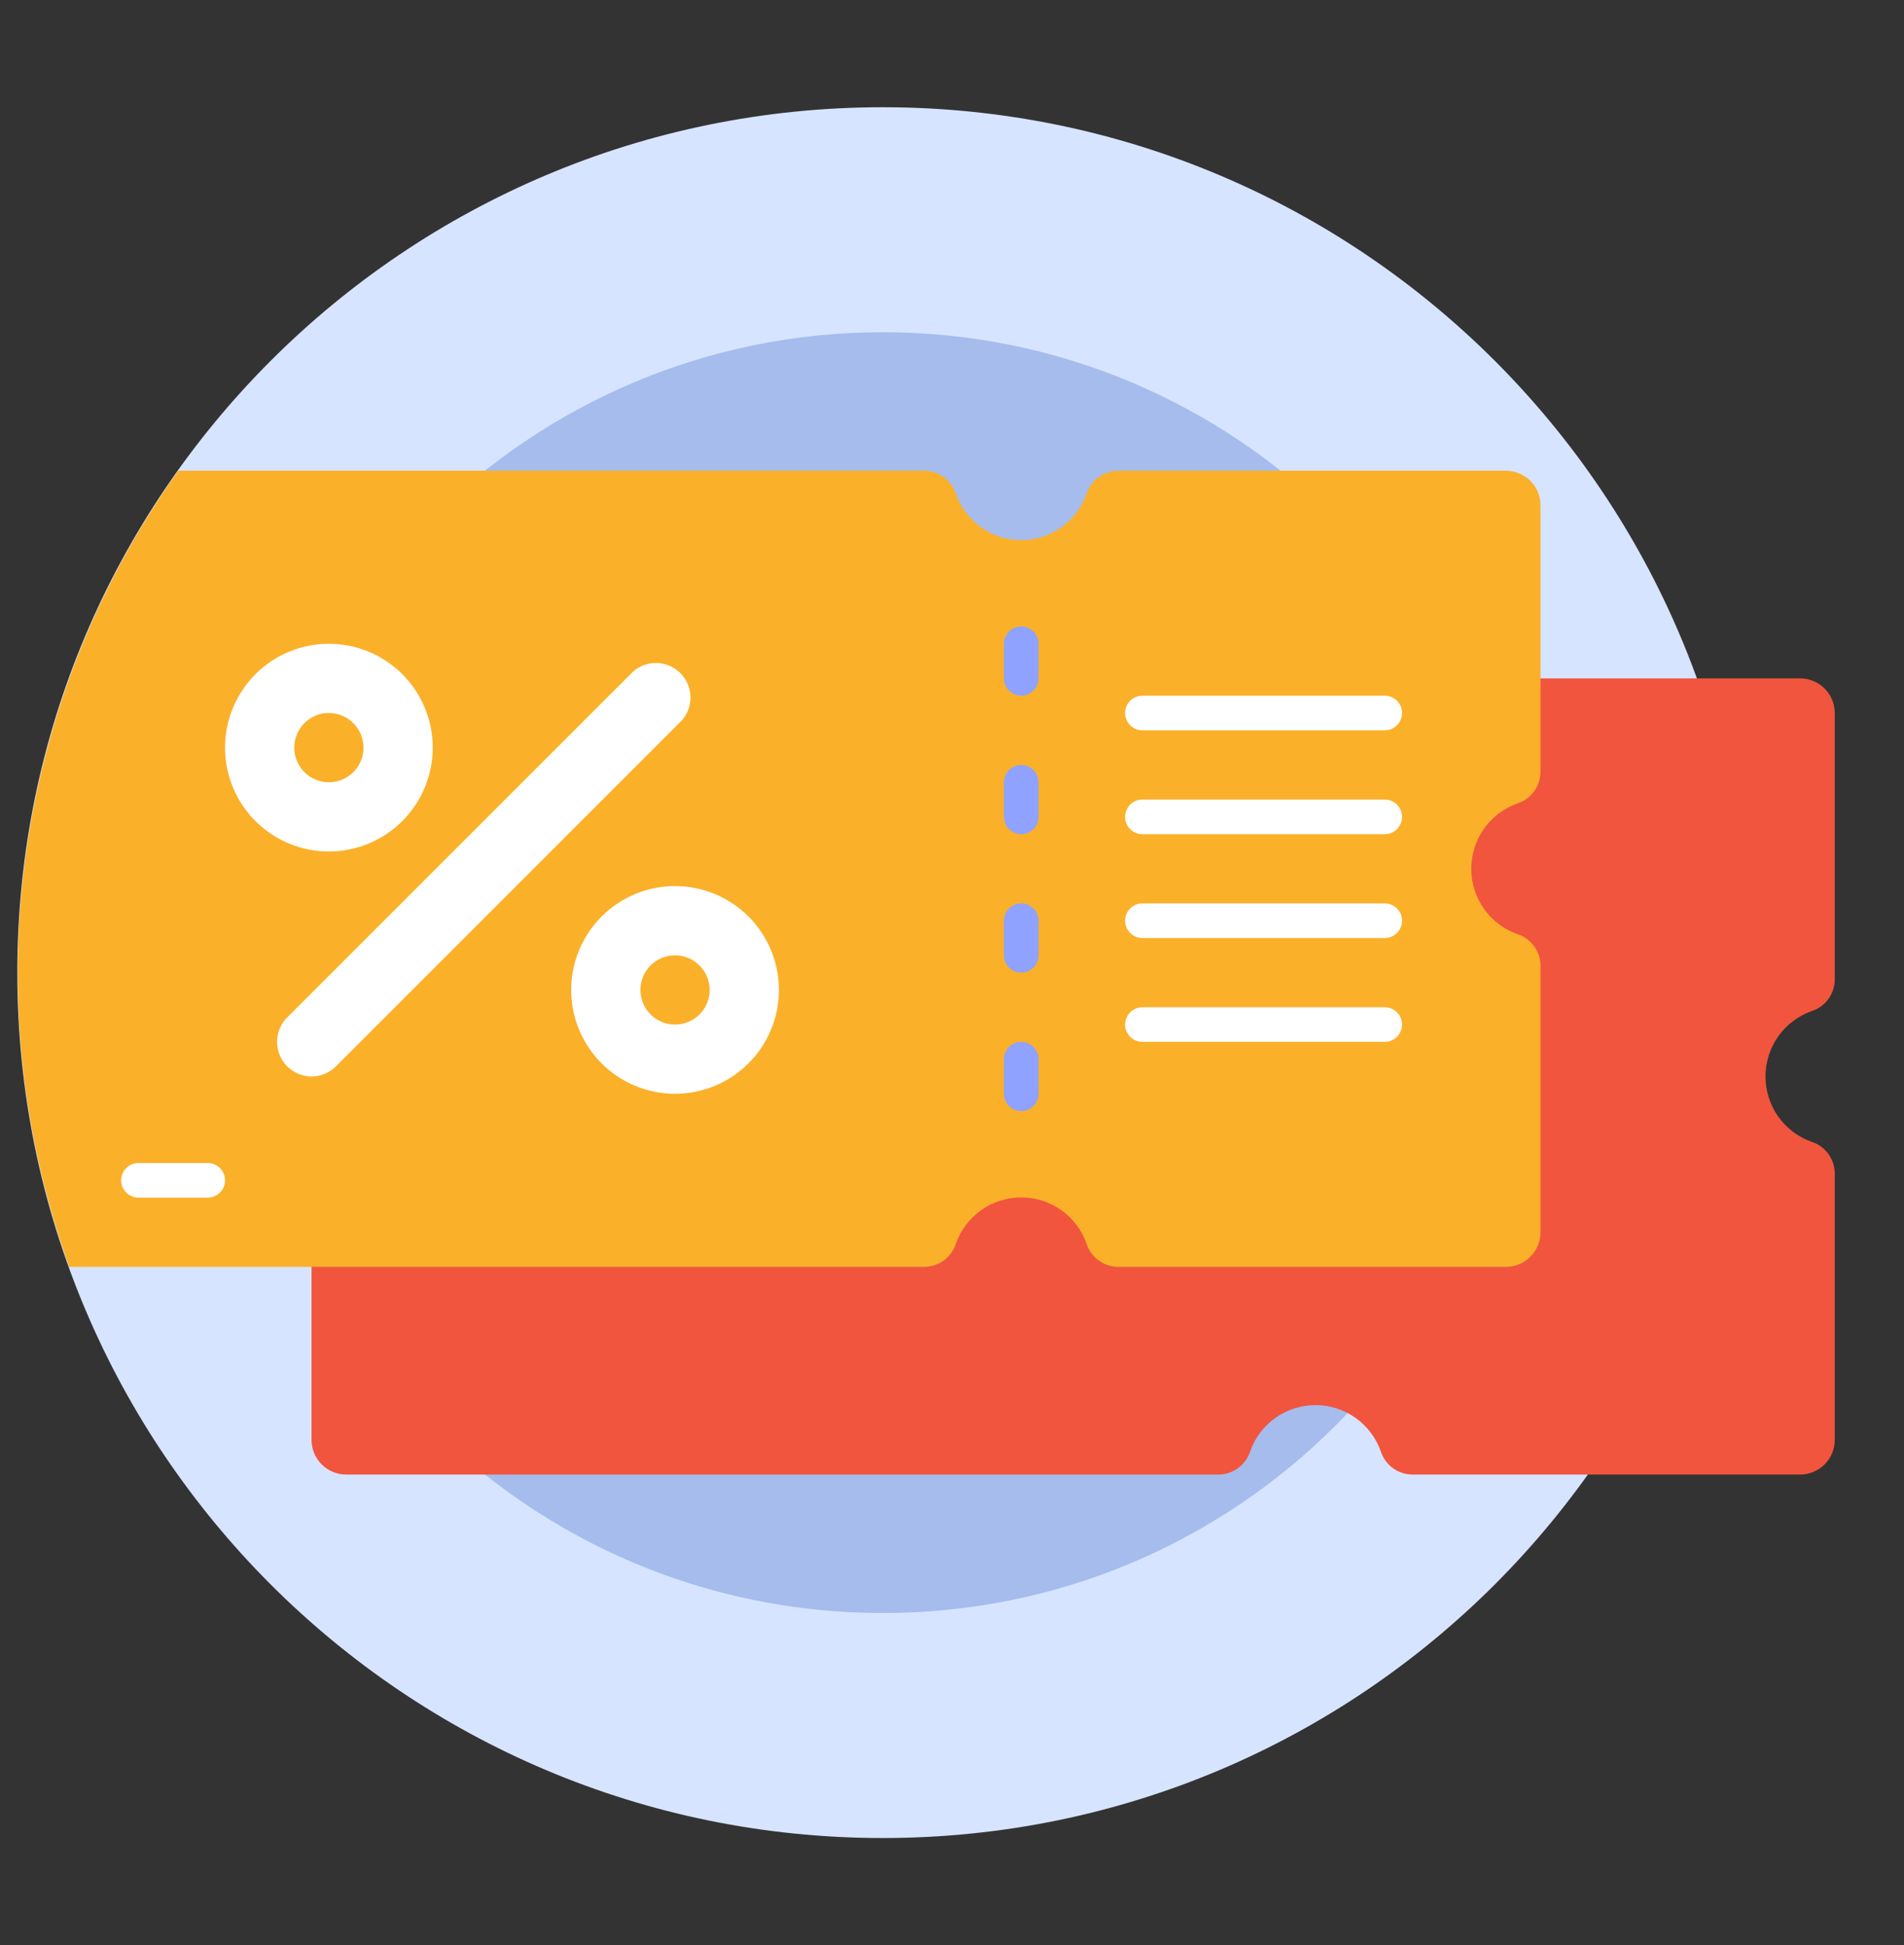 <svg width="46" height="47" viewBox="0 0 46 47" fill="none" xmlns="http://www.w3.org/2000/svg">
<rect x="0" y="0" width="46" height="47" fill="#333333" stroke="none"/>
<g id="coupon 2">
<g id="4. Coupon">
<path id="Vector" d="M21.327 44.409C32.875 44.409 42.236 35.048 42.236 23.5C42.236 11.952 32.875 2.591 21.327 2.591C9.779 2.591 0.418 11.952 0.418 23.5C0.418 35.048 9.779 44.409 21.327 44.409Z" fill="#D7E4FF"/>
<path id="Vector_2" d="M21.327 38.973C29.873 38.973 36.8 32.045 36.8 23.5C36.8 14.955 29.873 8.027 21.327 8.027C12.782 8.027 5.854 14.955 5.854 23.5C5.854 32.045 12.782 38.973 21.327 38.973Z" fill="#A5BCED"/>
<path id="Vector_3" d="M42.654 26.009C42.654 26.354 42.76 26.691 42.958 26.973C43.157 27.255 43.438 27.469 43.762 27.585C43.923 27.636 44.064 27.736 44.166 27.871C44.267 28.006 44.323 28.169 44.327 28.338V34.791C44.327 35.012 44.239 35.225 44.082 35.382C43.925 35.539 43.712 35.627 43.49 35.627H34.111C33.942 35.623 33.779 35.567 33.644 35.466C33.508 35.364 33.409 35.223 33.358 35.062C33.242 34.737 33.029 34.455 32.746 34.255C32.464 34.056 32.127 33.949 31.781 33.949C31.436 33.949 31.099 34.056 30.816 34.255C30.534 34.455 30.32 34.737 30.205 35.062C30.154 35.223 30.054 35.364 29.919 35.466C29.784 35.567 29.621 35.623 29.452 35.627H8.363C8.141 35.627 7.929 35.539 7.772 35.382C7.615 35.225 7.527 35.012 7.527 34.791V16.391H30.109C30.109 16.834 30.285 17.26 30.599 17.573C30.912 17.887 31.338 18.063 31.781 18.063C32.225 18.063 32.651 17.887 32.964 17.573C33.278 17.26 33.454 16.834 33.454 16.391H43.49C43.712 16.391 43.925 16.479 44.082 16.636C44.239 16.792 44.327 17.005 44.327 17.227V23.68C44.323 23.848 44.267 24.012 44.166 24.147C44.064 24.282 43.923 24.382 43.762 24.432C43.438 24.549 43.157 24.763 42.958 25.045C42.76 25.327 42.654 25.664 42.654 26.009Z" fill="#F1553E"/>
<path id="Vector_4" d="M35.545 20.991C35.545 21.336 35.651 21.672 35.849 21.955C36.048 22.237 36.329 22.451 36.653 22.567C36.814 22.618 36.956 22.718 37.057 22.853C37.158 22.988 37.214 23.151 37.218 23.32V29.773C37.218 29.994 37.13 30.207 36.973 30.364C36.816 30.521 36.603 30.609 36.382 30.609H27.002C26.833 30.605 26.67 30.549 26.535 30.448C26.4 30.346 26.3 30.205 26.249 30.044C26.134 29.719 25.92 29.437 25.638 29.237C25.355 29.038 25.018 28.931 24.672 28.931C24.327 28.931 23.99 29.038 23.707 29.237C23.425 29.437 23.212 29.719 23.096 30.044C23.045 30.205 22.945 30.346 22.81 30.448C22.675 30.549 22.512 30.605 22.343 30.609H1.673C0.523 27.428 0.163 24.017 0.622 20.666C1.08 17.316 2.345 14.127 4.307 11.373H22.343C22.512 11.376 22.675 11.432 22.81 11.534C22.945 11.635 23.045 11.776 23.096 11.937C23.212 12.263 23.425 12.545 23.707 12.744C23.99 12.944 24.327 13.051 24.672 13.051C25.018 13.051 25.355 12.944 25.638 12.744C25.92 12.545 26.134 12.263 26.249 11.937C26.3 11.776 26.4 11.635 26.535 11.534C26.67 11.432 26.833 11.376 27.002 11.373H36.382C36.603 11.373 36.816 11.461 36.973 11.617C37.13 11.774 37.218 11.987 37.218 12.209V18.662C37.214 18.83 37.158 18.994 37.057 19.129C36.956 19.264 36.814 19.363 36.653 19.414C36.329 19.531 36.048 19.745 35.849 20.027C35.651 20.309 35.545 20.646 35.545 20.991Z" fill="#FBB02A"/>
<path id="Vector_5" d="M25.091 15.554C25.091 15.323 24.904 15.136 24.673 15.136C24.442 15.136 24.254 15.323 24.254 15.554V16.391C24.254 16.622 24.442 16.809 24.673 16.809C24.904 16.809 25.091 16.622 25.091 16.391V15.554Z" fill="#8FA2FF"/>
<path id="Vector_6" d="M25.091 18.9C25.091 18.669 24.904 18.482 24.673 18.482C24.442 18.482 24.254 18.669 24.254 18.9V19.736C24.254 19.967 24.442 20.155 24.673 20.155C24.904 20.155 25.091 19.967 25.091 19.736V18.9Z" fill="#8FA2FF"/>
<path id="Vector_7" d="M25.091 22.245C25.091 22.014 24.904 21.827 24.673 21.827C24.442 21.827 24.254 22.014 24.254 22.245V23.082C24.254 23.313 24.442 23.5 24.673 23.5C24.904 23.5 25.091 23.313 25.091 23.082V22.245Z" fill="#8FA2FF"/>
<path id="Vector_8" d="M25.091 25.591C25.091 25.36 24.904 25.173 24.673 25.173C24.442 25.173 24.254 25.36 24.254 25.591V26.427C24.254 26.658 24.442 26.846 24.673 26.846C24.904 26.846 25.091 26.658 25.091 26.427V25.591Z" fill="#8FA2FF"/>
<g id="Group">
<path id="Vector_9" d="M27.6 17.645H33.454C33.685 17.645 33.873 17.458 33.873 17.227C33.873 16.996 33.685 16.809 33.454 16.809H27.6C27.369 16.809 27.182 16.996 27.182 17.227C27.182 17.458 27.369 17.645 27.6 17.645Z" fill="white"/>
<path id="Vector_10" d="M27.6 20.155H33.454C33.685 20.155 33.873 19.968 33.873 19.737C33.873 19.506 33.685 19.318 33.454 19.318H27.6C27.369 19.318 27.182 19.506 27.182 19.737C27.182 19.968 27.369 20.155 27.6 20.155Z" fill="white"/>
<path id="Vector_11" d="M27.6 22.664H33.454C33.685 22.664 33.873 22.476 33.873 22.245C33.873 22.014 33.685 21.827 33.454 21.827H27.6C27.369 21.827 27.182 22.014 27.182 22.245C27.182 22.476 27.369 22.664 27.6 22.664Z" fill="white"/>
<path id="Vector_12" d="M3.346 28.936H5.018C5.249 28.936 5.437 28.749 5.437 28.518C5.437 28.287 5.249 28.1 5.018 28.1H3.346C3.115 28.1 2.927 28.287 2.927 28.518C2.927 28.749 3.115 28.936 3.346 28.936Z" fill="white"/>
<path id="Vector_13" d="M27.6 25.173H33.454C33.685 25.173 33.873 24.986 33.873 24.755C33.873 24.524 33.685 24.337 33.454 24.337H27.6C27.369 24.337 27.182 24.524 27.182 24.755C27.182 24.986 27.369 25.173 27.6 25.173Z" fill="white"/>
<path id="Vector_14" d="M7.527 26.009C7.362 26.009 7.201 25.959 7.064 25.867C6.927 25.775 6.821 25.645 6.758 25.492C6.695 25.34 6.678 25.172 6.71 25.011C6.742 24.849 6.821 24.7 6.938 24.583L15.301 16.22C15.461 16.083 15.667 16.011 15.877 16.019C16.088 16.027 16.288 16.115 16.437 16.264C16.586 16.413 16.673 16.612 16.681 16.823C16.689 17.033 16.617 17.239 16.48 17.399L8.117 25.763C7.961 25.92 7.749 26.008 7.527 26.009Z" fill="white"/>
<path id="Vector_15" d="M7.946 20.573C7.449 20.573 6.964 20.426 6.552 20.15C6.139 19.874 5.817 19.482 5.628 19.024C5.438 18.566 5.388 18.061 5.485 17.574C5.582 17.088 5.821 16.64 6.171 16.29C6.522 15.939 6.969 15.7 7.456 15.603C7.943 15.506 8.447 15.556 8.906 15.746C9.364 15.936 9.756 16.257 10.032 16.67C10.307 17.082 10.455 17.567 10.455 18.064C10.455 18.729 10.19 19.367 9.72 19.838C9.249 20.308 8.611 20.573 7.946 20.573ZM7.946 17.227C7.78 17.227 7.619 17.276 7.481 17.368C7.343 17.46 7.236 17.591 7.173 17.744C7.11 17.896 7.093 18.065 7.125 18.227C7.158 18.389 7.237 18.538 7.354 18.655C7.471 18.772 7.62 18.852 7.782 18.884C7.945 18.916 8.113 18.9 8.266 18.837C8.418 18.773 8.549 18.666 8.641 18.528C8.733 18.391 8.782 18.229 8.782 18.064C8.782 17.842 8.694 17.629 8.537 17.472C8.38 17.316 8.167 17.227 7.946 17.227Z" fill="white"/>
<path id="Vector_16" d="M16.309 26.427C15.813 26.427 15.328 26.28 14.915 26.005C14.502 25.729 14.181 25.337 13.991 24.878C13.801 24.42 13.751 23.916 13.848 23.429C13.945 22.942 14.184 22.495 14.535 22.144C14.886 21.793 15.333 21.554 15.819 21.457C16.306 21.361 16.811 21.41 17.269 21.6C17.728 21.79 18.119 22.112 18.395 22.524C18.671 22.937 18.818 23.422 18.818 23.918C18.818 24.584 18.554 25.222 18.083 25.692C17.613 26.163 16.974 26.427 16.309 26.427ZM16.309 23.082C16.143 23.082 15.982 23.131 15.844 23.223C15.707 23.315 15.6 23.445 15.536 23.598C15.473 23.751 15.456 23.919 15.489 24.081C15.521 24.244 15.601 24.393 15.717 24.51C15.835 24.627 15.983 24.706 16.146 24.739C16.308 24.771 16.476 24.754 16.629 24.691C16.782 24.628 16.912 24.52 17.004 24.383C17.096 24.245 17.145 24.084 17.145 23.918C17.145 23.697 17.057 23.484 16.9 23.327C16.743 23.17 16.531 23.082 16.309 23.082Z" fill="white"/>
</g>
</g>
</g>
</svg>
